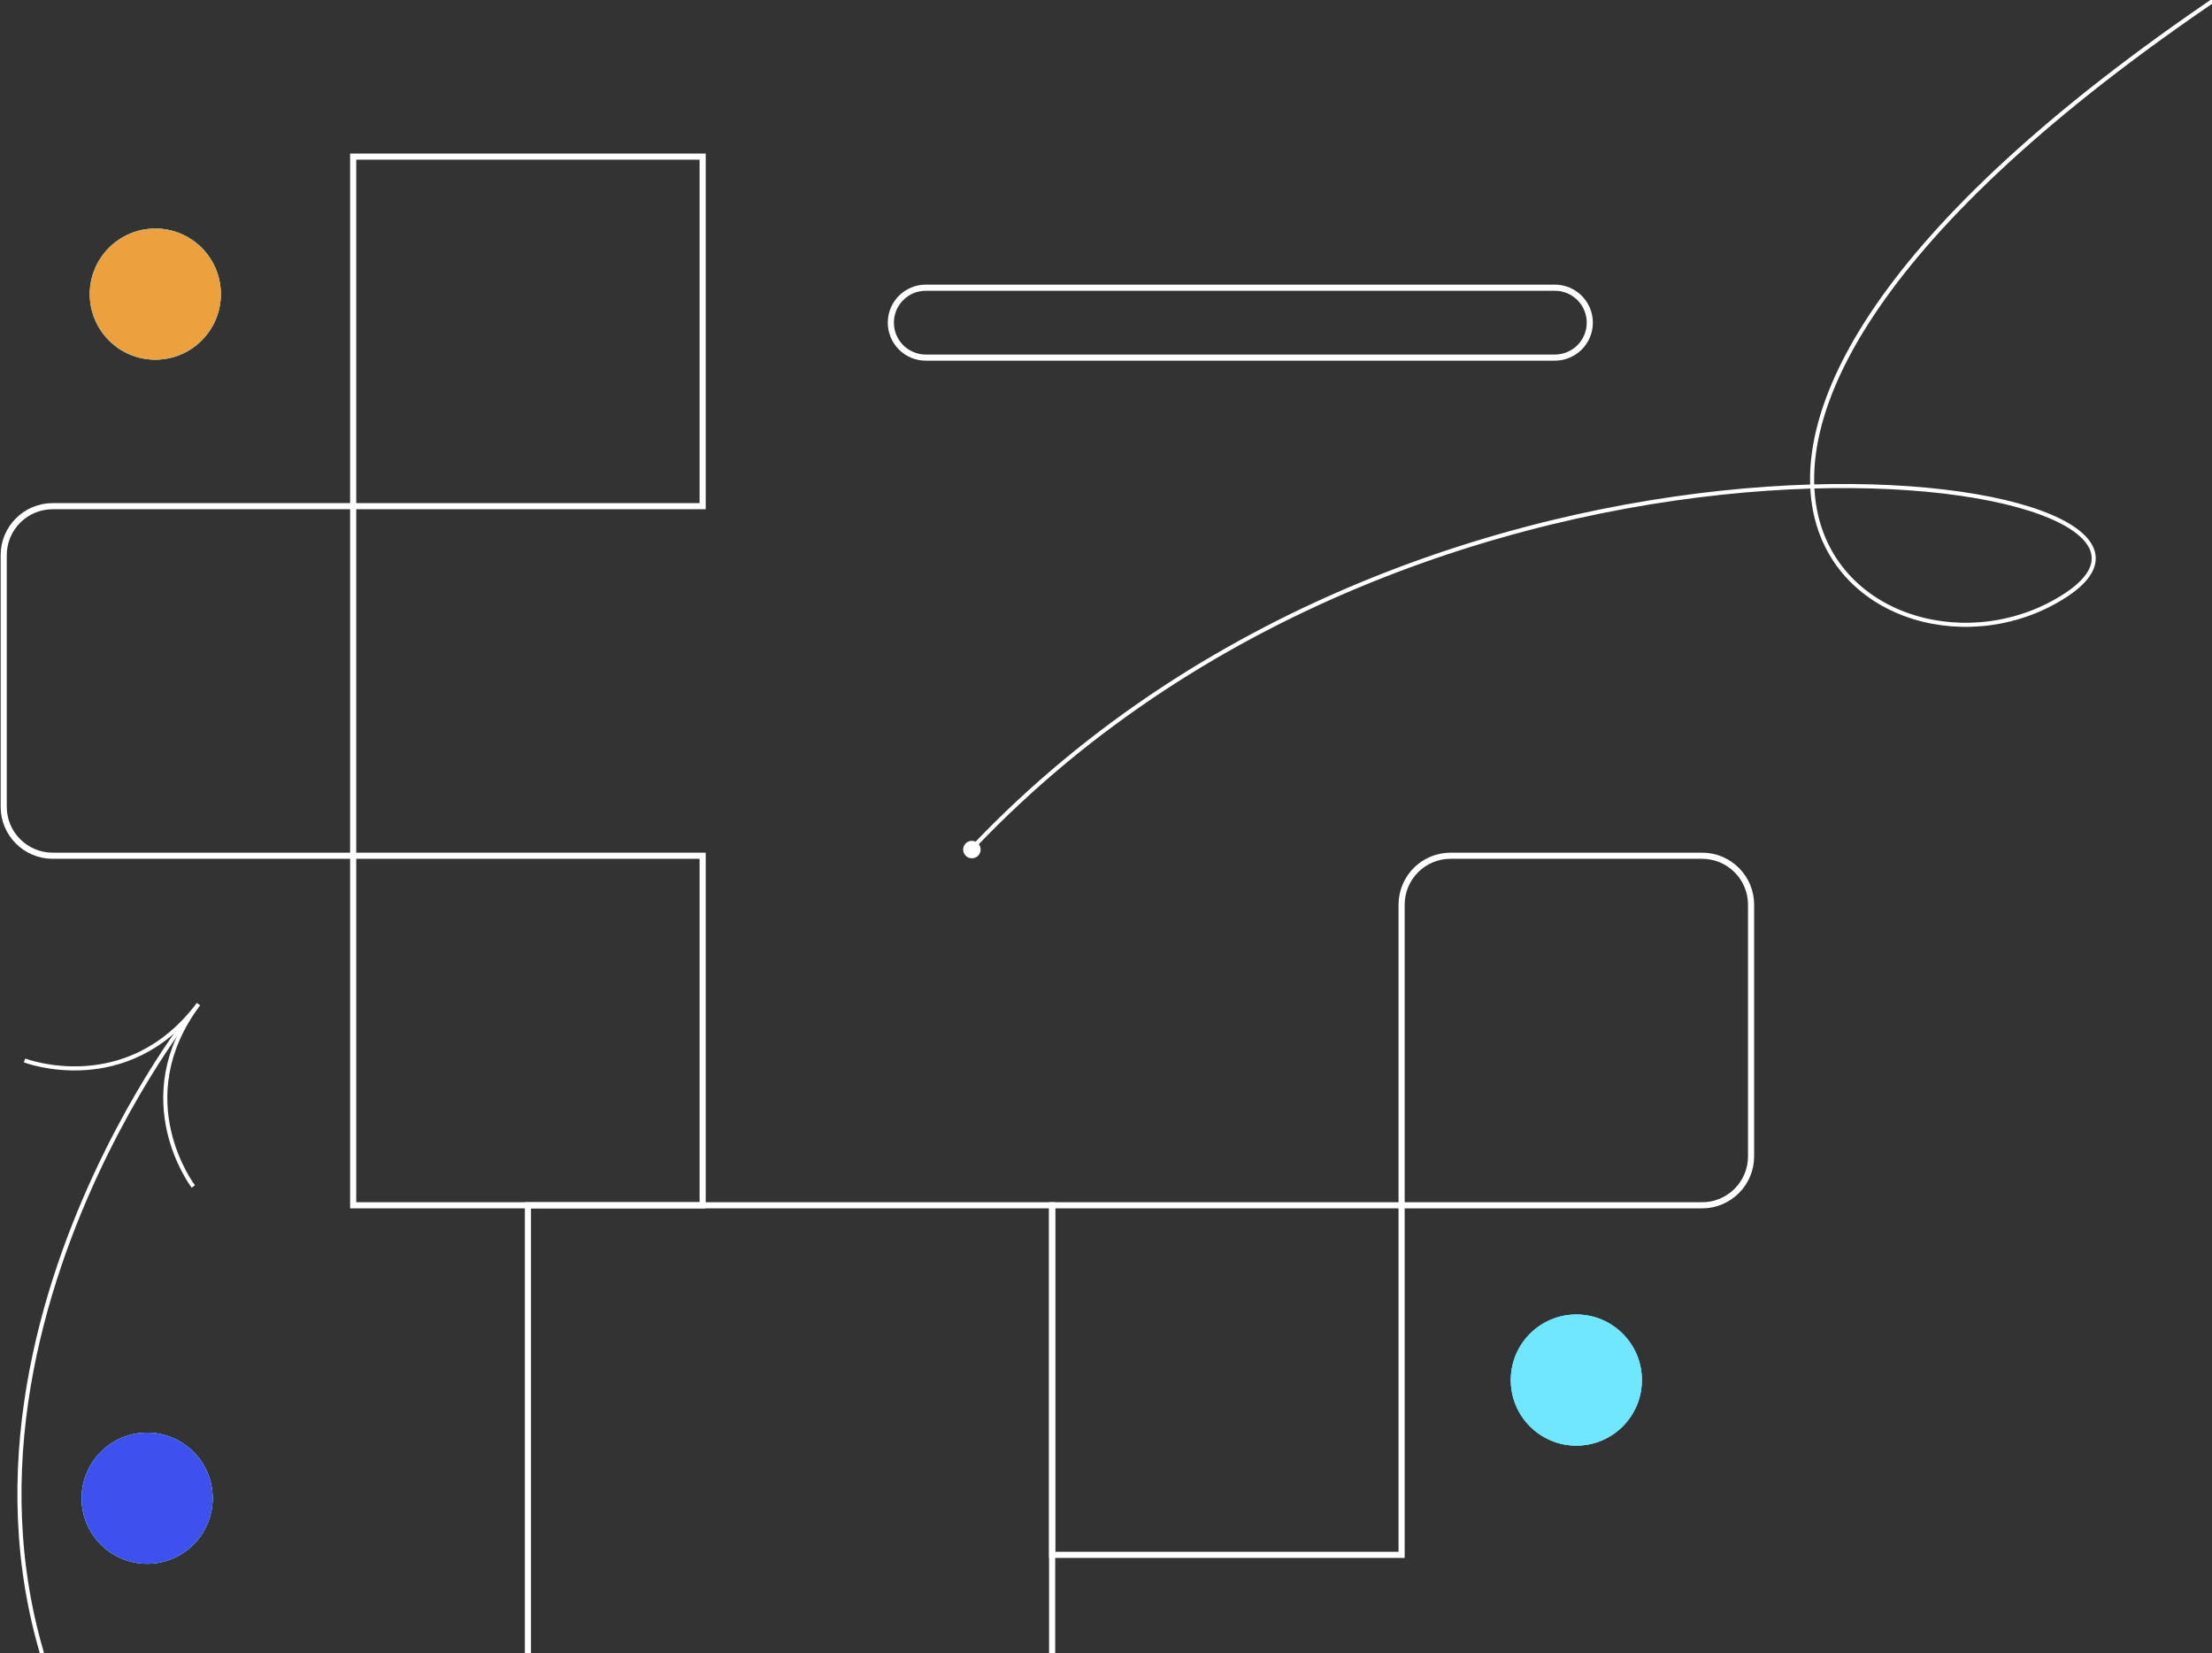 <svg width="542" height="405" viewBox="0 0 542 405" fill="none" xmlns="http://www.w3.org/2000/svg">
<rect x="0" y="0" width="542" height="405" fill="#333333" stroke="none"/>
<g clip-path="url(#clip0_33_2)">
<path d="M238.5 207.5C354 86 551.998 115.57 506.293 145.725C460.588 175.879 372.266 111.032 552.827 -6.883C604.09 -40.355 667.96 -46.79 667.96 -46.79" stroke="white"/>
<path d="M30.363 445.996C-35.005 353.876 45.446 250.182 45.446 250.182" stroke="white"/>
<path d="M6.013 259.813C6.013 259.813 31.061 269.401 48.636 246.007C31.091 269.405 47.366 290.691 47.366 290.691" stroke="white"/>
<path d="M238.141 210.282C239.323 210.282 240.282 209.323 240.282 208.141C240.282 206.959 239.323 206 238.141 206C236.959 206 236 206.959 236 208.141C236 209.323 236.959 210.282 238.141 210.282Z" fill="white"/>
<path d="M172.169 38.37H86.539V124.011H172.169V38.37Z" stroke="white" stroke-width="1.5"/>
<path fill-rule="evenodd" clip-rule="evenodd" d="M12.909 124.011H86.54V209.653H12.909C6.282 209.653 0.909 204.28 0.909 197.653V136.011C0.909 129.384 6.282 124.011 12.909 124.011Z" stroke="white" stroke-width="1.5"/>
<path d="M172.169 209.652H86.539V295.293H172.169V209.652Z" stroke="white" stroke-width="1.5"/>
<path d="M257.801 295.294H129.355V410.91H257.801V295.294Z" stroke="white" stroke-width="1.5"/>
<path d="M343.43 295.294H257.8V380.935H343.43V295.294Z" stroke="white" stroke-width="1.5"/>
<path fill-rule="evenodd" clip-rule="evenodd" d="M355.431 209.653H417.061C423.688 209.653 429.061 215.025 429.061 221.653V283.294C429.061 289.921 423.688 295.294 417.061 295.294H343.431V221.653C343.431 215.025 348.803 209.653 355.431 209.653Z" stroke="white" stroke-width="1.5"/>
<path d="M380.982 70.485H226.841C222.114 70.485 218.281 74.318 218.281 79.045V79.053C218.281 83.781 222.114 87.613 226.841 87.613H380.982C385.71 87.613 389.542 83.781 389.542 79.053V79.045C389.542 74.318 385.71 70.485 380.982 70.485Z" stroke="white" stroke-width="1.5"/>
<path d="M386.246 354.172C395.114 354.172 402.302 346.983 402.302 338.114C402.302 329.246 395.114 322.056 386.246 322.056C377.379 322.056 370.19 329.246 370.19 338.114C370.19 346.983 377.379 354.172 386.246 354.172Z" fill="#70E7FF"/>
<path d="M386.246 354.172C395.114 354.172 402.302 346.983 402.302 338.114C402.302 329.246 395.114 322.056 386.246 322.056C377.379 322.056 370.19 329.246 370.19 338.114C370.19 346.983 377.379 354.172 386.246 354.172Z" fill="#70E7FF"/>
<path d="M386.246 354.172C395.114 354.172 402.302 346.983 402.302 338.114C402.302 329.246 395.114 322.056 386.246 322.056C377.379 322.056 370.19 329.246 370.19 338.114C370.19 346.983 377.379 354.172 386.246 354.172Z" fill="#70E7FF"/>
<path d="M38.056 88.116C46.923 88.116 54.112 80.927 54.112 72.058C54.112 63.189 46.923 56 38.056 56C29.189 56 22 63.189 22 72.058C22 80.927 29.189 88.116 38.056 88.116Z" fill="#70E7FF"/>
<path d="M38.056 88.116C46.923 88.116 54.112 80.927 54.112 72.058C54.112 63.189 46.923 56 38.056 56C29.189 56 22 63.189 22 72.058C22 80.927 29.189 88.116 38.056 88.116Z" fill="#70E7FF"/>
<path d="M38.056 88.116C46.923 88.116 54.112 80.927 54.112 72.058C54.112 63.189 46.923 56 38.056 56C29.189 56 22 63.189 22 72.058C22 80.927 29.189 88.116 38.056 88.116Z" fill="#EDA13E"/>
<path d="M36.056 383.116C44.923 383.116 52.112 375.927 52.112 367.058C52.112 358.189 44.923 351 36.056 351C27.189 351 20 358.189 20 367.058C20 375.927 27.189 383.116 36.056 383.116Z" fill="#70E7FF"/>
<path d="M36.056 383.116C44.923 383.116 52.112 375.927 52.112 367.058C52.112 358.189 44.923 351 36.056 351C27.189 351 20 358.189 20 367.058C20 375.927 27.189 383.116 36.056 383.116Z" fill="#70E7FF"/>
<path d="M36.056 383.116C44.923 383.116 52.112 375.927 52.112 367.058C52.112 358.189 44.923 351 36.056 351C27.189 351 20 358.189 20 367.058C20 375.927 27.189 383.116 36.056 383.116Z" fill="#3E50ED"/>
<path d="M338.745 568.368C431.649 507.099 586.998 526.57 541.293 556.725C495.588 586.879 407.266 522.032 587.827 404.117C639.09 370.645 702.96 364.21 702.96 364.21" stroke="white"/>
</g>
<defs>
<clipPath id="clip0_33_2">
<rect width="542" height="405" fill="white"/>
</clipPath>
</defs>
</svg>
